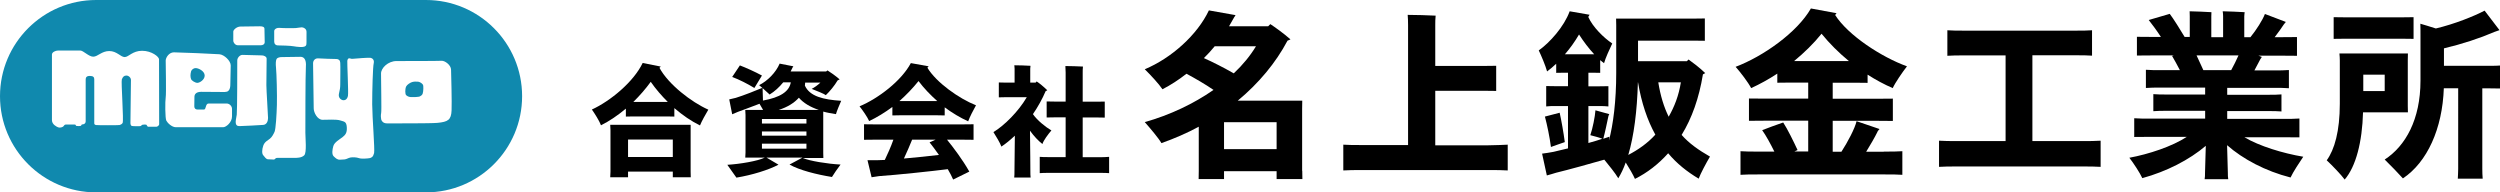 <?xml version="1.0" encoding="UTF-8"?> <!-- Generator: Adobe Illustrator 26.0.1, SVG Export Plug-In . SVG Version: 6.00 Build 0) --> <svg xmlns="http://www.w3.org/2000/svg" xmlns:xlink="http://www.w3.org/1999/xlink" version="1.1" id="レイヤー_1" x="0px" y="0px" viewBox="0 0 194.93 15" style="enable-background:new 0 0 194.93 15;" xml:space="preserve"> <style type="text/css"> .st0{fill:#1089AE;} </style> <g> <path d="M101.54,13.32l0.01,0.64h-2.01v-0.61h-4.1v0.61h-1.98c0.01-0.17,0.01-0.4,0.01-0.64V9.88c-0.92,0.5-1.9,0.92-2.91,1.28 c-0.23-0.4-0.88-1.16-1.3-1.64c1.96-0.55,3.81-1.43,5.36-2.51c-0.64-0.44-1.45-0.91-2.11-1.26c-0.61,0.48-1.23,0.88-1.87,1.21 c-0.27-0.41-0.94-1.13-1.38-1.56c2.08-0.87,4.1-2.68,5-4.59l2.08,0.37l-0.11,0.17c-0.13,0.24-0.26,0.47-0.4,0.7h3.05l0.17-0.17 c0.35,0.23,1.03,0.71,1.57,1.19c-0.06,0.03-0.14,0.07-0.23,0.1c-0.91,1.72-2.24,3.32-3.88,4.68h5.03 c-0.01,0.21-0.01,0.41-0.01,0.64V13.32z M96.2,5.72c0.71-0.67,1.29-1.38,1.73-2.11h-3.22c-0.27,0.33-0.55,0.64-0.84,0.92 C94.57,4.84,95.43,5.28,96.2,5.72z M99.54,11.63v-2.1h-4.1v2.1H99.54z"></path> <path d="M117.56,11.28v2.01c-0.37-0.03-0.89-0.03-1.52-0.03h-9.78c-0.64,0-1.15,0-1.52,0.03v-2.01c0.37,0.03,0.88,0.03,1.52,0.03 h3.53V1.95c0-0.23-0.01-0.62-0.03-0.79c0.47,0,1.73,0.03,2.18,0.06c-0.03,0.24-0.03,0.52-0.03,0.74v3.18h3.9 c0.33,0,0.62,0,0.85-0.01v1.96c-0.23-0.01-0.52-0.01-0.85-0.01h-3.9v4.25h4.12C116.67,11.31,117.18,11.31,117.56,11.28z"></path> <path d="M133.33,12.21c-0.3,0.51-0.74,1.33-0.88,1.72c-0.91-0.54-1.71-1.18-2.38-1.98c-0.76,0.85-1.63,1.52-2.59,2 c-0.13-0.3-0.44-0.84-0.72-1.28c-0.17,0.48-0.37,0.89-0.58,1.23c-0.23-0.4-0.74-1.02-1.09-1.45c-0.86,0.25-2.88,0.81-3.76,1.02 c-0.24,0.07-0.51,0.16-0.72,0.21l-0.37-1.7c0.23-0.03,0.6-0.08,0.89-0.14c0.28-0.06,0.69-0.16,1.13-0.27v-3.3h-0.99 c-0.26,0-0.48,0-0.71,0.03V6.71c0.21,0.01,0.45,0.01,0.71,0.01h0.99V5.67h-0.34c-0.2,0-0.38,0-0.58,0.01V4.97 c-0.24,0.23-0.47,0.42-0.71,0.6c-0.13-0.47-0.45-1.22-0.65-1.64c0.85-0.6,1.97-1.84,2.41-3.05l1.55,0.27l-0.1,0.17 c0.35,0.79,1.22,1.64,1.87,2.07c-0.21,0.44-0.54,1.16-0.64,1.54c-0.1-0.07-0.2-0.16-0.3-0.24v0.99c-0.2-0.01-0.38-0.01-0.58-0.01 h-0.34v1.06h0.85c0.26,0,0.48,0,0.71-0.01V8.3c-0.21-0.03-0.45-0.03-0.71-0.03h-0.85v2.88c0.41-0.11,0.79-0.23,1.09-0.33 c-0.24-0.1-0.67-0.21-0.94-0.28c0.18-0.52,0.37-1.46,0.4-1.94l1.08,0.3c-0.03,0.06-0.06,0.11-0.07,0.16 c-0.1,0.47-0.26,1.26-0.4,1.76c0.21-0.07,0.37-0.13,0.47-0.16c-0.01,0.1-0.01,0.21-0.03,0.31c0.34-1.29,0.57-3.1,0.57-5.27V1.95 c0-0.11-0.01-0.34-0.01-0.5h6.1c0.31,0,0.6,0,0.82-0.01v1.74c-0.23-0.01-0.51-0.01-0.82-0.01h-4.39v1.6h3.81l0.13-0.13 c0.28,0.2,0.85,0.62,1.3,1.06l-0.18,0.1c-0.3,1.84-0.86,3.42-1.66,4.72C131.7,11.18,132.44,11.7,133.33,12.21z M122.01,11.08 c-0.34,0.13-0.84,0.28-1.08,0.38c-0.1-0.78-0.3-1.73-0.47-2.37l1.15-0.3C121.74,9.37,121.92,10.37,122.01,11.08z M122.02,4.23h2.17 h0.11c-0.41-0.44-0.82-0.98-1.18-1.54C122.8,3.24,122.42,3.77,122.02,4.23z M129.07,10.5c-0.62-1.12-1.08-2.47-1.35-4.08h-0.01 c-0.06,2.24-0.31,4.18-0.75,5.66C127.73,11.68,128.46,11.17,129.07,10.5z M131.06,6.42h-1.76c0.17,1.06,0.44,1.93,0.81,2.68 C130.56,8.32,130.9,7.44,131.06,6.42z"></path> <path d="M146.88,11.82c0.6,0,1.08,0,1.45-0.03v1.84c-0.37-0.03-0.85-0.03-1.45-0.03h-9.72c-0.6,0-1.09,0-1.45,0.03v-1.84 c0.35,0.03,0.85,0.03,1.45,0.03h1.19c-0.3-0.61-0.65-1.25-0.95-1.67c0.44-0.18,1.13-0.42,1.64-0.6c0.34,0.52,0.82,1.5,1.12,2.15 c-0.08,0.04-0.17,0.07-0.25,0.11h1.08V9.41h-3.33c-0.52,0-0.95,0-1.29,0.01V7.68c0.34,0.01,0.77,0.01,1.29,0.01h3.33V6.44h-1.5 c-0.35,0-0.65,0-0.91,0.01V5.74c-0.67,0.44-1.36,0.82-2.04,1.13c-0.23-0.45-0.82-1.22-1.21-1.66c2.14-0.81,4.79-2.67,5.87-4.55 l2,0.37c-0.03,0.04-0.08,0.1-0.11,0.14c1.01,1.59,3.63,3.29,5.6,4c-0.37,0.48-0.92,1.28-1.11,1.7c-0.65-0.28-1.32-0.64-1.96-1.05 v0.64c-0.24-0.01-0.55-0.01-0.91-0.01h-1.81v1.25h3.4c0.54,0,0.96,0,1.29-0.01v1.74c-0.33-0.01-0.75-0.01-1.29-0.01h-3.4v2.41h0.68 c0.48-0.74,1.05-1.81,1.18-2.38l1.79,0.61c-0.06,0.07-0.16,0.18-0.17,0.24c-0.21,0.43-0.54,0.99-0.87,1.53H146.88z M139.89,4.76 h4.27c-0.79-0.65-1.52-1.38-2.13-2.13C141.41,3.4,140.67,4.12,139.89,4.76z"></path> <path d="M163.79,10.97v2.04c-0.37-0.03-0.89-0.03-1.5-0.03h-9.6c-0.62,0-1.13,0-1.5,0.03v-2.04c0.37,0.03,0.88,0.03,1.5,0.03h3.69 V4.32h-3.18c-0.55,0-1.01,0-1.36,0.03V2.36c0.35,0.03,0.81,0.03,1.36,0.03h8.56c0.57,0,1.02,0,1.36-0.03v1.98 c-0.34-0.03-0.79-0.03-1.36-0.03h-3.29V11h3.81C162.9,11,163.42,11,163.79,10.97z"></path> <path d="M178.6,13.84c-1.96-0.5-3.71-1.43-4.95-2.52c0.03,0.85,0.06,2.01,0.06,2.15c0,0.17,0,0.35,0.03,0.5h-1.84 c0.03-0.14,0.03-0.33,0.03-0.5c0-0.14,0.03-1.26,0.06-2.1c-1.28,1.09-3.05,2-4.95,2.52c-0.18-0.4-0.67-1.15-1.01-1.59 c1.52-0.28,3.33-0.88,4.48-1.63h-2.75c-0.57,0-0.99,0-1.35,0.01V9.22c0.35,0.03,0.78,0.03,1.35,0.03h4.18V8.64h-2.96 c-0.43,0-0.77,0-1.08,0.03V7.34c0.31,0.03,0.65,0.03,1.08,0.03h2.96V6.83h-3.43c-0.48,0-0.87,0-1.19,0.03V5.44 c0.33,0.03,0.71,0.03,1.19,0.03h1.46c-0.21-0.41-0.44-0.82-0.61-1.11l0.14-0.04h-1.56c-0.54,0-0.96,0-1.32,0.01V2.87 c0.35,0.01,0.78,0.01,1.32,0.01h0.55c-0.31-0.48-0.68-0.98-0.95-1.32l1.64-0.48c0.31,0.41,0.81,1.22,1.16,1.8h0.4V1.26 c0-0.07,0-0.26-0.01-0.38c0.35,0.01,1.36,0.04,1.7,0.07c-0.01,0.1-0.01,0.24-0.01,0.33v1.62h0.92V1.26c0-0.07-0.01-0.26-0.03-0.38 c0.37,0.01,1.36,0.04,1.71,0.07c-0.01,0.1-0.03,0.24-0.03,0.33v1.62h0.48c0.45-0.55,0.96-1.35,1.13-1.81l1.63,0.62 c-0.06,0.06-0.1,0.14-0.16,0.2c-0.18,0.28-0.44,0.64-0.71,0.99h0.42c0.55,0,0.96,0,1.32-0.01v1.46c-0.35-0.01-0.77-0.01-1.32-0.01 h-1.69c0.1,0.03,0.18,0.07,0.27,0.1c-0.04,0.06-0.1,0.14-0.13,0.2c-0.13,0.23-0.28,0.54-0.45,0.85h1.5c0.48,0,0.86,0,1.19-0.03 v1.42c-0.33-0.03-0.71-0.03-1.19-0.03h-3.62v0.54h3.15c0.44,0,0.77,0,1.08-0.03v1.33c-0.31-0.03-0.64-0.03-1.08-0.03h-3.15v0.61 h4.27c0.57,0,0.99,0,1.36-0.03v1.47c-0.37-0.01-0.79-0.01-1.36-0.01h-2.93c1.16,0.69,2.99,1.25,4.59,1.52 C179.3,12.65,178.79,13.42,178.6,13.84z M171.8,5.47h2.17c0.2-0.37,0.41-0.78,0.57-1.15h-3.27L171.8,5.47z"></path> <path d="M182.82,14c-0.28-0.38-0.96-1.09-1.4-1.5c0.61-0.84,1.02-2.28,1.02-4.41V4.72c0-0.13-0.01-0.38-0.03-0.55h5.34 c-0.01,0.18-0.01,0.33-0.01,0.51v3.57l0.01,0.51h-3.5C184.19,11.05,183.7,12.98,182.82,14z M182.8,3.02c-0.31,0-0.6,0-0.84,0.01 V1.34c0.24,0.01,0.52,0.01,0.84,0.01h4.55c0.31,0,0.59,0,0.84-0.01v1.69c-0.24-0.01-0.52-0.01-0.84-0.01H182.8z M184.27,5.82V7.1 h1.67V5.82H184.27z M194.93,5.11V6.9c-0.23-0.01-0.48-0.01-0.76-0.01h-0.62v6.27c0,0.26,0.01,0.55,0.03,0.77h-1.94 c0.01-0.21,0.03-0.51,0.03-0.77V6.88h-1.12c-0.11,3.15-1.29,5.76-3.19,7.03c-0.3-0.34-0.99-1.05-1.42-1.47 c1.62-1.05,2.79-3.12,2.79-6.15V2.66c0-0.08,0-0.69-0.01-0.81c0.24,0.06,0.75,0.23,1.21,0.37c1.47-0.35,2.98-0.96,3.8-1.39 l1.16,1.52c-0.1,0.03-0.27,0.1-0.37,0.13c-1.21,0.52-2.54,0.95-3.96,1.29v1.36h3.62C194.45,5.13,194.7,5.13,194.93,5.11z"></path> </g> <g> <path d="M55.23,8.55c-0.21,0.35-0.53,0.92-0.65,1.23c-0.68-0.33-1.36-0.8-2-1.35v0.66c-0.15-0.01-0.32-0.01-0.52-0.01h-2.74 c-0.19,0-0.37,0-0.52,0.01V8.47c-0.62,0.52-1.28,0.97-1.94,1.3c-0.13-0.35-0.48-0.9-0.71-1.23c1.44-0.66,3.25-2.15,3.96-3.63 l1.41,0.28c-0.03,0.02-0.07,0.07-0.1,0.1C52.11,6.57,53.9,7.96,55.23,8.55z M53.85,10.16v3.22l0.01,0.44h-1.4v-0.44h-3.49v0.44 h-1.39c0.01-0.11,0.02-0.28,0.02-0.43v-3.24c0-0.14-0.01-0.3-0.02-0.42h6.27C53.85,9.87,53.85,10.01,53.85,10.16z M52.46,12.24 v-1.36h-3.49v1.36H52.46z M52.07,7.95c-0.49-0.49-0.95-1.02-1.33-1.57c-0.4,0.55-0.86,1.08-1.36,1.57H52.07L52.07,7.95z"></path> <path d="M65.54,12.83c-0.22,0.29-0.55,0.76-0.67,0.97c-1.18-0.19-2.54-0.53-3.31-0.97l1.01-0.54h-2.8l0.93,0.55 c-0.77,0.41-2.06,0.81-3.28,1.01c-0.13-0.19-0.48-0.68-0.71-1c0.99-0.06,2.37-0.29,2.92-0.56h-1.52c0.01-0.11,0.02-0.26,0.02-0.39 V8.96c0-0.14-0.01-0.29-0.02-0.39h1.39c-0.09-0.16-0.19-0.33-0.28-0.48c-0.48,0.18-1.31,0.5-1.68,0.63l-0.45,0.19l-0.23-1.16 c0.13-0.03,0.33-0.08,0.51-0.12c0.54-0.16,1.73-0.63,2.07-0.78l-0.25-0.21c0.66-0.33,1.31-0.99,1.6-1.68l1.07,0.21l-0.07,0.11 c-0.05,0.1-0.1,0.19-0.14,0.29h2.77c0.04-0.03,0.07-0.06,0.1-0.08c0.21,0.13,0.62,0.41,0.95,0.7c-0.05,0.03-0.1,0.05-0.16,0.08 c-0.24,0.41-0.62,0.87-0.92,1.15c-0.1-0.09-0.69-0.33-1.1-0.49c0.22-0.11,0.48-0.3,0.68-0.49h-1.19c0,0.08-0.01,0.16-0.02,0.24 c0.38,0.83,1.42,1.09,2.83,1.18c-0.13,0.3-0.34,0.79-0.41,1.04c-0.36-0.06-0.68-0.11-0.99-0.2v0.29v2.94l0.01,0.39h-1.6 C63.11,12.55,64.54,12.78,65.54,12.83z M58.82,6.86C58.3,6.54,57.63,6.2,57.09,6c0.09-0.13,0.36-0.53,0.6-0.9 c0.45,0.17,1.19,0.5,1.72,0.79C59.22,6.19,59,6.57,58.82,6.86z M59.41,9.28v0.35h3.47V9.28H59.41z M62.88,10.25h-3.47v0.33h3.47 V10.25z M59.41,11.59h3.47V11.2h-3.47V11.59z M59.46,6.87l0.03,0.97c1.34-0.24,2.05-0.7,2.17-1.42h-0.59 c-0.31,0.38-0.67,0.71-1.06,0.95C59.9,7.26,59.68,7.06,59.46,6.87z M60.72,8.57h3.12c-0.68-0.23-1.19-0.54-1.55-0.95 C61.93,8.02,61.41,8.35,60.72,8.57z"></path> <path d="M67.77,9.44c-0.14-0.32-0.51-0.85-0.75-1.15c1.46-0.61,3.27-1.99,4-3.37c0.46,0.08,0.93,0.17,1.39,0.25 c-0.02,0.03-0.07,0.08-0.1,0.11C73,6.43,74.78,7.69,76.1,8.21c-0.2,0.35-0.5,0.94-0.61,1.25c-0.62-0.28-1.25-0.66-1.83-1.09V9 c-0.16-0.01-0.34-0.01-0.55-0.01h-2.98c-0.21,0-0.39,0-0.55,0.01V8.34C69,8.77,68.38,9.15,67.77,9.44z M74.94,9.7 c0.4,0,0.72,0,0.97-0.01v1.21c-0.25-0.01-0.57-0.01-0.97-0.01h-1.1c0.52,0.64,1.22,1.57,1.74,2.49c-0.36,0.18-0.84,0.41-1.26,0.62 c-0.11-0.26-0.26-0.53-0.42-0.81c-1.16,0.15-4.09,0.46-5.34,0.54c-0.16,0.02-0.44,0.06-0.6,0.09l-0.32-1.33h0.8 c0.16,0,0.34-0.01,0.55-0.02c0.22-0.45,0.48-1.04,0.67-1.58h-1.33c-0.4,0-0.72,0-0.96,0.01V9.69C67.6,9.7,67.92,9.7,68.32,9.7 H74.94z M70.13,7.88h2.95c-0.54-0.48-1.05-1.01-1.46-1.56C71.17,6.88,70.67,7.4,70.13,7.88z M72.48,11.1l0.47-0.21h-1.83 c-0.17,0.43-0.41,0.97-0.64,1.47c0.95-0.08,1.98-0.19,2.73-0.28C72.94,11.7,72.69,11.36,72.48,11.1z"></path> <path d="M80.31,10.19c0.02,1.17,0.03,3.07,0.03,3.18c0,0.16,0,0.33,0.02,0.47h-1.28c0.02-0.13,0.02-0.3,0.02-0.47 c0-0.1,0.01-1.63,0.03-2.79c-0.35,0.33-0.7,0.62-1.05,0.85c-0.1-0.29-0.42-0.81-0.62-1.13c0.86-0.52,1.96-1.62,2.6-2.72h-1.72 c-0.16,0-0.31,0-0.46,0.01V6.43c0.13,0.01,0.29,0.01,0.46,0.01h0.77V5.35c0-0.05-0.01-0.18-0.02-0.26c0.28,0,1.01,0.02,1.26,0.04 c-0.01,0.08-0.02,0.16-0.02,0.22v1.09h0.42l0.08-0.09c0.19,0.12,0.54,0.4,0.83,0.69c-0.04,0.02-0.09,0.05-0.13,0.07 c-0.26,0.61-0.6,1.22-0.99,1.79c0.33,0.48,0.99,1.01,1.44,1.27c-0.25,0.29-0.62,0.78-0.7,1.06C80.96,10.98,80.62,10.62,80.31,10.19 z M86.48,12.23v1.27c-0.19-0.02-0.43-0.02-0.69-0.02h-4.02c-0.29,0-0.51,0-0.7,0.02v-1.27c0.19,0.02,0.42,0.02,0.7,0.02h1.32v-3.1 h-0.86c-0.24,0-0.45,0-0.62,0.01V7.91c0.17,0.01,0.38,0.01,0.62,0.01h0.86V5.65c0-0.13-0.01-0.39-0.02-0.5 c0.29,0,1.08,0.02,1.37,0.04c-0.02,0.14-0.02,0.33-0.02,0.48v2.26h1.11c0.23,0,0.44,0,0.61-0.01v1.25 c-0.17-0.01-0.38-0.01-0.61-0.01h-1.11v3.1h1.37C86.05,12.25,86.29,12.25,86.48,12.23z"></path> </g> <g> <path class="st0" d="M33.21,0H7.5C3.36,0,0,3.36,0,7.5v0C0,11.64,3.36,15,7.5,15h25.71c4.14,0,7.5-3.36,7.5-7.5v0 C40.71,3.36,37.35,0,33.21,0z M12.41,9.68c0,0.12-0.16,0.2-0.2,0.2c-0.03,0-0.63,0-0.67,0c-0.04,0-0.09-0.11-0.12-0.15 c-0.03-0.03-0.29-0.02-0.33,0c-0.03,0.02-0.07,0.05-0.11,0.09c-0.04,0.04-0.66,0.02-0.71,0c-0.04-0.02-0.1-0.09-0.1-0.22 c0-0.13,0.04-3.17,0.04-3.36c0-0.19-0.18-0.35-0.36-0.35C9.67,5.89,9.57,6,9.5,6.19c-0.07,0.19,0.16,3.24,0.06,3.4 C9.49,9.7,9.38,9.73,9.32,9.75c-0.06,0.02-1.74,0.02-1.83,0C7.4,9.73,7.35,9.7,7.35,9.61c0-0.09,0-3.28,0-3.43 c0-0.15-0.07-0.26-0.34-0.26c-0.27,0-0.33,0.12-0.33,0.29c0,0.17,0,3.18,0,3.24c0,0.18-0.13,0.25-0.26,0.25 c-0.08,0-0.07,0.08-0.11,0.11c-0.04,0.03-0.35,0.02-0.38,0s0-0.1-0.11-0.1c-0.11,0-0.58,0-0.65,0c-0.07,0-0.13,0-0.2,0.11 C4.9,9.93,4.66,9.98,4.54,9.93C4.43,9.89,4.05,9.71,4.05,9.37c0-0.34,0-4.74,0-5.12c0-0.18,0.28-0.31,0.47-0.31 c0.19,0,1.51,0,1.74,0c0.24,0,0.66,0.48,1.01,0.48s0.66-0.44,1.25-0.44s0.89,0.47,1.2,0.47s0.61-0.49,1.36-0.49 s1.32,0.47,1.32,0.66S12.41,9.56,12.41,9.68z M18.09,9.08c0,0.46-0.46,0.84-0.69,0.84s-3.39,0-3.69,0s-0.64-0.32-0.74-0.51 c-0.1-0.19-0.1-1.52-0.05-1.82c0.05-0.3,0-2.48,0-2.87c0-0.22,0.25-0.64,0.64-0.64c0.39,0,3.23,0.12,3.55,0.15 c0.37,0.03,0.88,0.51,0.88,0.87c0,0.25-0.03,1.26-0.03,1.46s-0.02,0.39-0.15,0.52c-0.13,0.13-0.39,0.09-0.76,0.09 c-0.32,0-0.93-0.01-1.37-0.01c-0.44,0-0.52,0.25-0.52,0.37c0,0.12-0.01,0.61-0.01,0.77c0,0.16,0.11,0.24,0.24,0.24 c0.13,0,0.32,0,0.51,0c0.19,0,0.1-0.47,0.37-0.47s1.18,0,1.4,0s0.42,0.2,0.42,0.42S18.09,8.62,18.09,9.08z M18.19,3.17 c0-0.16,0-0.39,0-0.71c0-0.13,0.27-0.39,0.56-0.39s1.3-0.02,1.51-0.02s0.36,0.04,0.36,0.2c0,0.16,0.02,0.88,0.02,1.03 c0,0.16-0.13,0.25-0.31,0.25c-0.18,0-1.57,0-1.78,0S18.19,3.32,18.19,3.17z M18.39,9.64c-0.04-0.16,0.02-0.4,0.07-0.7 c0.04-0.29,0.04-3.82,0.04-4.23c0-0.2,0.2-0.43,0.4-0.43c0.2,0,1.39,0.04,1.53,0.04c0.13,0,0.36,0.09,0.36,0.25 c0,0.16-0.02,1.66-0.02,2.07c0,0.4,0.13,2.34,0.13,2.56s-0.09,0.52-0.38,0.54s-1.55,0.09-1.78,0.09 C18.52,9.84,18.43,9.8,18.39,9.64z M23.85,5.21c-0.04,0.61-0.04,4.74-0.04,5.15s0.12,1.54-0.09,1.75c-0.21,0.21-0.61,0.2-0.79,0.2 c-0.18,0-1.1,0-1.3,0s-0.16,0.13-0.29,0.13c-0.13,0-0.25-0.02-0.43-0.02c-0.18,0-0.26-0.19-0.38-0.31c-0.12-0.12-0.11-0.45,0-0.76 c0.11-0.31,0.36-0.4,0.52-0.54c0.16-0.13,0.27-0.34,0.36-0.54c0.09-0.2,0.16-1.33,0.18-2.09c0.02-0.76-0.02-2.43-0.07-2.92 c-0.03-0.28-0.02-0.52,0.04-0.65c0.07-0.13,0.27-0.16,0.43-0.16c0.16,0,1.19-0.02,1.44-0.02S23.9,4.61,23.85,5.21z M23.89,3.45 c-0.02,0.1-0.03,0.13-0.17,0.19c-0.13,0.05-0.56,0.02-0.81-0.03c-0.25-0.05-1.03-0.07-1.23-0.07s-0.3-0.13-0.3-0.3 c0-0.17,0-0.56,0-0.83c0-0.1,0.13-0.21,0.27-0.23c0.13-0.02,0.31,0.01,0.46,0.01c0.19,0,0.74,0.01,0.94,0 c0.15-0.01,0.36-0.06,0.48-0.06s0.37,0.1,0.37,0.35C23.89,2.72,23.91,3.35,23.89,3.45z M29.17,11.93c-0.07,0.3-0.2,0.37-0.35,0.4 c-0.15,0.03-0.64,0.07-0.83,0c-0.19-0.07-0.49-0.08-0.66-0.05c-0.17,0.03-0.29,0.13-0.46,0.15c-0.17,0.02-0.13,0-0.35,0.02 c-0.22,0.02-0.35-0.12-0.51-0.27c-0.15-0.15-0.1-0.51-0.02-0.79c0.08-0.29,0.47-0.51,0.71-0.69c0.24-0.19,0.37-0.35,0.34-0.79 c-0.03-0.44-0.2-0.42-0.51-0.52c-0.3-0.1-0.98-0.05-1.38-0.05c-0.4,0-0.69-0.56-0.69-0.89c0-0.34-0.05-3.14-0.05-3.51 c0-0.24,0.17-0.4,0.39-0.39c0.22,0.02,1.26,0.05,1.43,0.05c0.17,0,0.29,0.1,0.3,0.29c0.02,0.19,0,1.47,0,1.7 c0,0.24-0.03,0.42-0.1,0.71c-0.07,0.29,0.12,0.47,0.3,0.51c0.19,0.03,0.35-0.08,0.4-0.34c0.05-0.25-0.07-2.61-0.05-2.73 c0.02-0.12,0.07-0.22,0.19-0.19c0.12,0.03,0.12,0.05,0.3,0.03c0.19-0.02,1.2-0.1,1.33-0.07c0.13,0.03,0.3,0.15,0.24,0.42 c-0.07,0.27-0.12,2.12-0.12,3.2C29.03,9.21,29.23,11.62,29.17,11.93z M35.21,8.61c-0.03,0.74-0.28,0.89-1.1,0.97 c-0.53,0.05-3.59,0.04-3.94,0.04c-0.32,0-0.43-0.22-0.45-0.32c-0.02-0.1-0.04-0.3,0-0.49c0.04-0.19-0.01-2.29-0.01-3.08 c0-0.43,0.55-0.97,1.21-0.97c0.35,0,3.26,0,3.51-0.02c0.25-0.02,0.74,0.33,0.74,0.7C35.18,5.79,35.24,8,35.21,8.61z"></path> <path class="st0" d="M15.96,5.89c0-0.34-0.47-0.58-0.7-0.58c-0.22,0-0.34,0.18-0.36,0.25c-0.07,0.26-0.06,0.45,0,0.61 c0.04,0.11,0.31,0.29,0.49,0.29S15.96,6.22,15.96,5.89z"></path> <path class="st0" d="M32.61,6.37c-0.15-0.02-0.36-0.01-0.48,0.03c-0.14,0.04-0.39,0.2-0.46,0.34c-0.1,0.21-0.08,0.6-0.01,0.67 c0.08,0.08,0.2,0.15,0.37,0.16c0.17,0.01,0.64,0,0.72-0.06c0.08-0.06,0.16-0.07,0.21-0.22c0.06-0.19,0.06-0.56,0.03-0.66 C32.95,6.54,32.79,6.4,32.61,6.37z"></path> </g> </svg> 